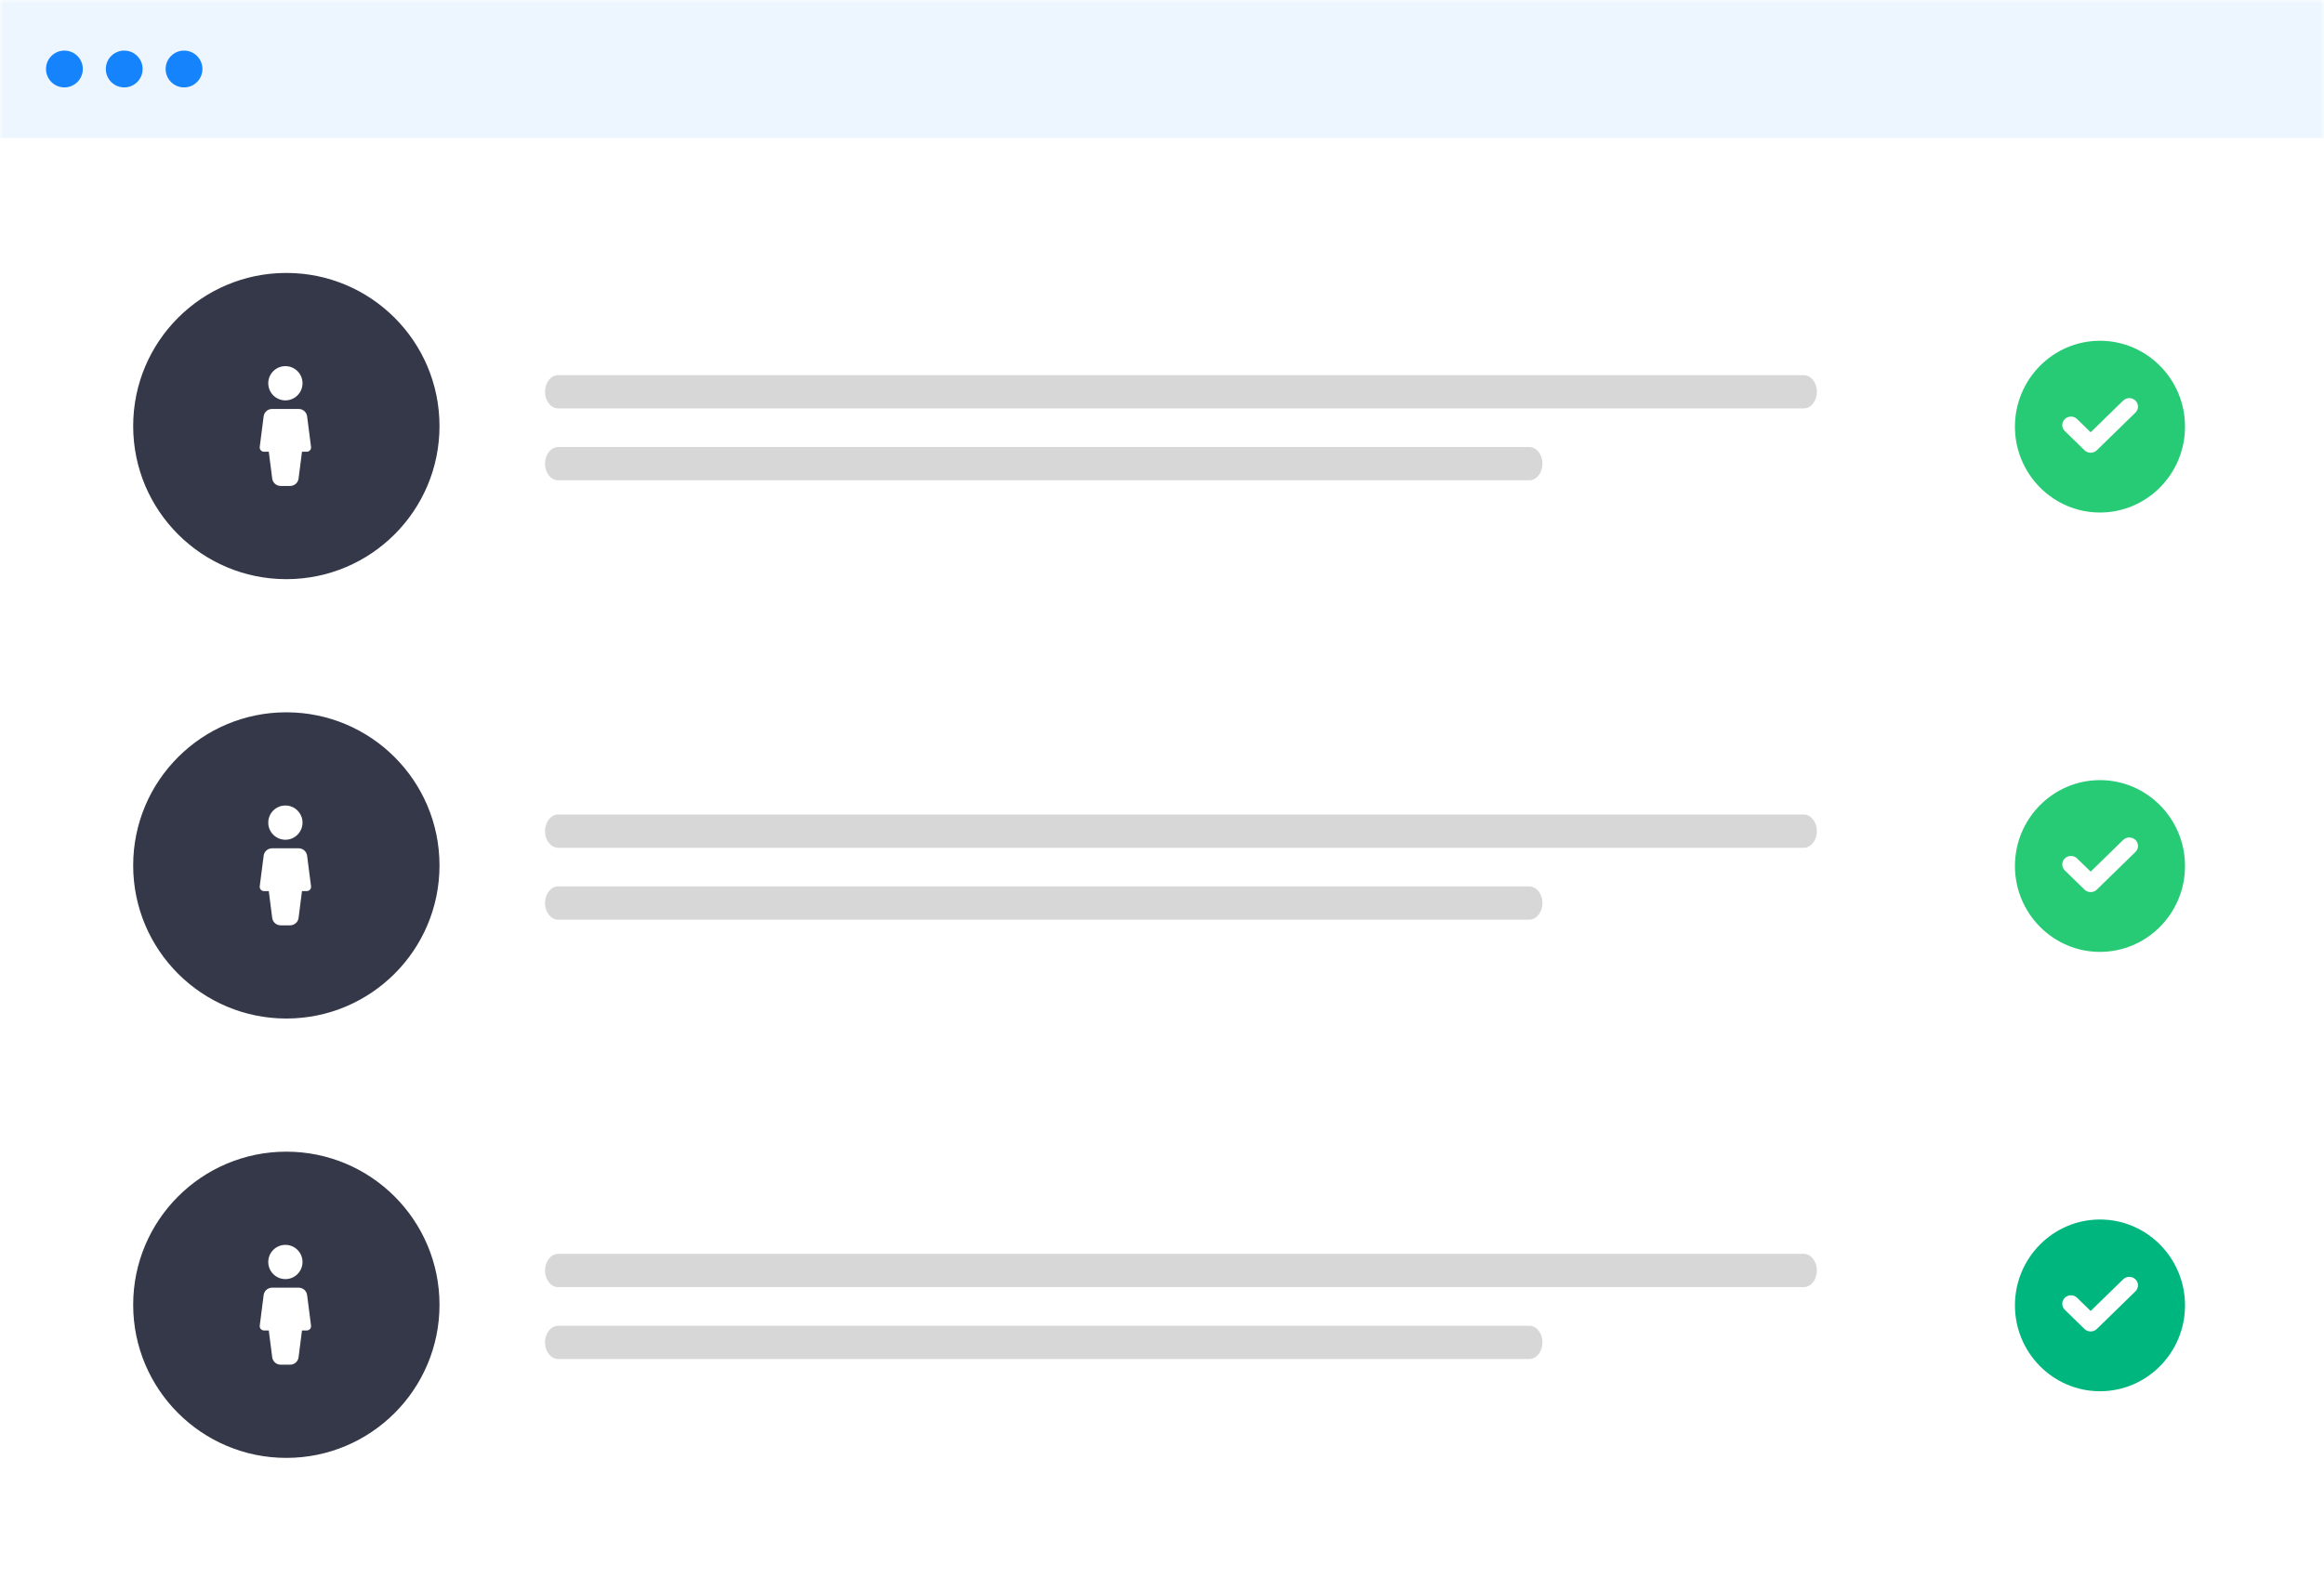 <svg xmlns="http://www.w3.org/2000/svg" xmlns:xlink="http://www.w3.org/1999/xlink" width="349px" height="239px" viewBox="0 0 349 239"><rect x="0" y="0" width="349" height="239" fill="#333333" stroke="none"/><title>realtime-monitoring-browser-large</title><defs><rect id="path-1" x="0" y="0" width="349" height="239"></rect></defs><g id="Complycube" stroke="none" stroke-width="1" fill="none" fill-rule="evenodd"><g id="Complycube---Illustrations" transform="translate(-574, -2274)"><g id="continuous-monitoring-realtime-monitoring" transform="translate(550, 2250)"><g id="realtime-monitoring-browser-large" transform="translate(24, 24)"><mask id="mask-2" fill="white"><use xlink:href="#path-1"></use></mask><use id="Rectangle" fill="#FFFFFF" xlink:href="#path-1"></use><g id="Group-3" mask="url(#mask-2)"><g transform="translate(20, 41)"><g id="icon-check" stroke-width="1" fill="none" transform="translate(282.588, 10.189)"><path d="M12.771,-1.43884904e-13 C19.813,-1.43884904e-13 25.542,5.787 25.542,12.9 C25.542,20.013 19.813,25.8 12.771,25.8 C5.729,25.8 2.04281037e-13,20.013 2.04281037e-13,12.9 C2.04281037e-13,5.787 5.729,-1.43884904e-13 12.771,-1.43884904e-13 Z M17.174,8.615 C16.825,8.615 16.497,8.747 16.25,8.988 L16.25,8.988 L11.371,13.745 L9.337,11.762 C9.091,11.521 8.763,11.389 8.414,11.389 C8.065,11.389 7.737,11.521 7.49,11.762 C7.243,12.002 7.107,12.322 7.107,12.663 C7.107,13.003 7.243,13.322 7.49,13.563 L7.49,13.563 L10.447,16.446 C10.694,16.687 11.022,16.819 11.371,16.819 C11.72,16.819 12.048,16.687 12.295,16.446 L12.295,16.446 L18.097,10.789 C18.607,10.292 18.607,9.484 18.097,8.988 C17.85,8.747 17.522,8.615 17.174,8.615 Z" id="Combined-Shape" fill="#27CB75" fill-rule="nonzero"></path></g><path d="M209.653,26.15 C210.747,26.15 211.635,27.269 211.635,28.65 C211.635,30.031 210.747,31.15 209.653,31.15 L63.827,31.15 C62.733,31.15 61.846,30.031 61.846,28.65 C61.846,27.269 62.733,26.15 63.827,26.15 L209.653,26.15 Z M250.865,15.35 C251.959,15.35 252.846,16.469 252.846,17.85 C252.846,19.231 251.959,20.35 250.865,20.35 L63.827,20.35 C62.733,20.35 61.846,19.231 61.846,17.85 C61.846,16.469 62.733,15.35 63.827,15.35 L250.865,15.35 Z" id="Shape" fill="#D7D7D7"></path><g id="icon" stroke-width="1" fill="none"><circle id="Mask" fill="#353848" cx="23" cy="23" r="23"></circle><g id="user" transform="translate(19, 14)" fill="#FFFFFF" fill-rule="nonzero"><path d="M3.857,5.143 C5.277,5.143 6.429,3.992 6.429,2.571 C6.429,1.151 5.277,0 3.857,0 C2.437,0 1.286,1.151 1.286,2.571 C1.286,3.992 2.437,5.143 3.857,5.143 Z M7.709,12.132 L7.125,7.586 C7.06,6.926 6.51,6.429 5.847,6.429 L1.868,6.429 C1.205,6.429 0.654,6.926 0.59,7.569 L0.005,12.133 C-0.018,12.316 0.039,12.501 0.161,12.639 C0.283,12.777 0.458,12.857 0.643,12.857 L1.363,12.857 L1.873,16.843 C1.939,17.501 2.49,18 3.154,18 L4.562,18 C5.225,18 5.775,17.501 5.84,16.86 L6.351,12.857 L7.071,12.857 C7.257,12.857 7.431,12.777 7.554,12.639 C7.677,12.501 7.734,12.316 7.709,12.132 Z" id="Combined-Shape"></path></g></g></g></g><g id="Group-3" mask="url(#mask-2)"><g transform="translate(20, 107)"><g id="icon-check" stroke-width="1" fill="none" transform="translate(282.588, 10.189)"><path d="M12.771,-1.43884904e-13 C19.813,-1.43884904e-13 25.542,5.787 25.542,12.9 C25.542,20.013 19.813,25.8 12.771,25.8 C5.729,25.8 2.04281037e-13,20.013 2.04281037e-13,12.9 C2.04281037e-13,5.787 5.729,-1.43884904e-13 12.771,-1.43884904e-13 Z M17.174,8.615 C16.825,8.615 16.497,8.747 16.25,8.988 L16.25,8.988 L11.371,13.745 L9.337,11.762 C9.091,11.521 8.763,11.389 8.414,11.389 C8.065,11.389 7.737,11.521 7.49,11.762 C7.243,12.002 7.107,12.322 7.107,12.663 C7.107,13.003 7.243,13.322 7.49,13.563 L7.49,13.563 L10.447,16.446 C10.694,16.687 11.022,16.819 11.371,16.819 C11.72,16.819 12.048,16.687 12.295,16.446 L12.295,16.446 L18.097,10.789 C18.607,10.292 18.607,9.484 18.097,8.988 C17.85,8.747 17.522,8.615 17.174,8.615 Z" id="Combined-Shape" fill="#27CB75" fill-rule="nonzero"></path></g><path d="M209.653,26.15 C210.747,26.15 211.635,27.269 211.635,28.65 C211.635,30.031 210.747,31.15 209.653,31.15 L63.827,31.15 C62.733,31.15 61.846,30.031 61.846,28.65 C61.846,27.269 62.733,26.15 63.827,26.15 L209.653,26.15 Z M250.865,15.35 C251.959,15.35 252.846,16.469 252.846,17.85 C252.846,19.231 251.959,20.35 250.865,20.35 L63.827,20.35 C62.733,20.35 61.846,19.231 61.846,17.85 C61.846,16.469 62.733,15.35 63.827,15.35 L250.865,15.35 Z" id="Shape" fill="#D7D7D7"></path><g id="icon" stroke-width="1" fill="none"><circle id="Mask" fill="#353848" cx="23" cy="23" r="23"></circle><g id="user" transform="translate(19, 14)" fill="#FFFFFF" fill-rule="nonzero"><path d="M3.857,5.143 C5.277,5.143 6.429,3.992 6.429,2.571 C6.429,1.151 5.277,0 3.857,0 C2.437,0 1.286,1.151 1.286,2.571 C1.286,3.992 2.437,5.143 3.857,5.143 Z M7.709,12.132 L7.125,7.586 C7.06,6.926 6.51,6.429 5.847,6.429 L1.868,6.429 C1.205,6.429 0.654,6.926 0.59,7.569 L0.005,12.133 C-0.018,12.316 0.039,12.501 0.161,12.639 C0.283,12.777 0.458,12.857 0.643,12.857 L1.363,12.857 L1.873,16.843 C1.939,17.501 2.49,18 3.154,18 L4.562,18 C5.225,18 5.775,17.501 5.84,16.86 L6.351,12.857 L7.071,12.857 C7.257,12.857 7.431,12.777 7.554,12.639 C7.677,12.501 7.734,12.316 7.709,12.132 Z" id="Combined-Shape"></path></g></g></g></g><g id="Group-3" mask="url(#mask-2)"><g transform="translate(20, 173)"><g id="icon-check" stroke-width="1" fill="none" transform="translate(282.588, 10.189)"><path d="M12.771,-2.88531104e-13 C19.813,-2.88531104e-13 25.542,5.787 25.542,12.9 C25.542,20.013 19.813,25.8 12.771,25.8 C5.729,25.8 4.08714332e-13,20.013 4.08714332e-13,12.9 C4.08714332e-13,5.787 5.729,-2.88531104e-13 12.771,-2.88531104e-13 Z M17.174,8.615 C16.825,8.615 16.497,8.747 16.25,8.988 L16.25,8.988 L11.371,13.745 L9.337,11.762 C9.091,11.521 8.763,11.389 8.414,11.389 C8.065,11.389 7.737,11.521 7.49,11.762 C7.243,12.002 7.107,12.322 7.107,12.663 C7.107,13.003 7.243,13.322 7.49,13.563 L7.49,13.563 L10.447,16.446 C10.694,16.687 11.022,16.819 11.371,16.819 C11.72,16.819 12.048,16.687 12.295,16.446 L12.295,16.446 L18.097,10.789 C18.607,10.292 18.607,9.484 18.097,8.988 C17.85,8.747 17.522,8.615 17.174,8.615 Z" id="Combined-Shape" fill="#00B67F" fill-rule="nonzero"></path></g><path d="M209.653,26.15 C210.747,26.15 211.635,27.269 211.635,28.65 C211.635,30.031 210.747,31.15 209.653,31.15 L63.827,31.15 C62.733,31.15 61.846,30.031 61.846,28.65 C61.846,27.269 62.733,26.15 63.827,26.15 L209.653,26.15 Z M250.865,15.35 C251.959,15.35 252.846,16.469 252.846,17.85 C252.846,19.231 251.959,20.35 250.865,20.35 L63.827,20.35 C62.733,20.35 61.846,19.231 61.846,17.85 C61.846,16.469 62.733,15.35 63.827,15.35 L250.865,15.35 Z" id="Shape" fill="#D7D7D7"></path><g id="icon" stroke-width="1" fill="none"><circle id="Mask" fill="#353848" cx="23" cy="23" r="23"></circle><g id="user" transform="translate(19, 14)" fill="#FFFFFF" fill-rule="nonzero"><path d="M3.857,5.143 C5.277,5.143 6.429,3.992 6.429,2.571 C6.429,1.151 5.277,0 3.857,0 C2.437,0 1.286,1.151 1.286,2.571 C1.286,3.992 2.437,5.143 3.857,5.143 Z M7.709,12.132 L7.125,7.586 C7.06,6.926 6.51,6.429 5.847,6.429 L1.868,6.429 C1.205,6.429 0.654,6.926 0.59,7.569 L0.005,12.133 C-0.018,12.316 0.039,12.501 0.161,12.639 C0.283,12.777 0.458,12.857 0.643,12.857 L1.363,12.857 L1.873,16.843 C1.939,17.501 2.49,18 3.154,18 L4.562,18 C5.225,18 5.775,17.501 5.84,16.86 L6.351,12.857 L7.071,12.857 C7.257,12.857 7.431,12.777 7.554,12.639 C7.677,12.501 7.734,12.316 7.709,12.132 Z" id="Combined-Shape"></path></g></g></g></g><rect id="Rectangle" fill="#EDF6FF" mask="url(#mask-2)" x="0" y="0" width="380" height="20.727"></rect><circle id="Oval" fill="#1583FB" mask="url(#mask-2)" cx="27.636" cy="10.364" r="2.764"></circle><circle id="Oval" fill="#1583FB" mask="url(#mask-2)" cx="18.655" cy="10.364" r="2.764"></circle><circle id="Oval" fill="#1583FB" mask="url(#mask-2)" cx="9.673" cy="10.364" r="2.764"></circle></g></g></g></g></svg>